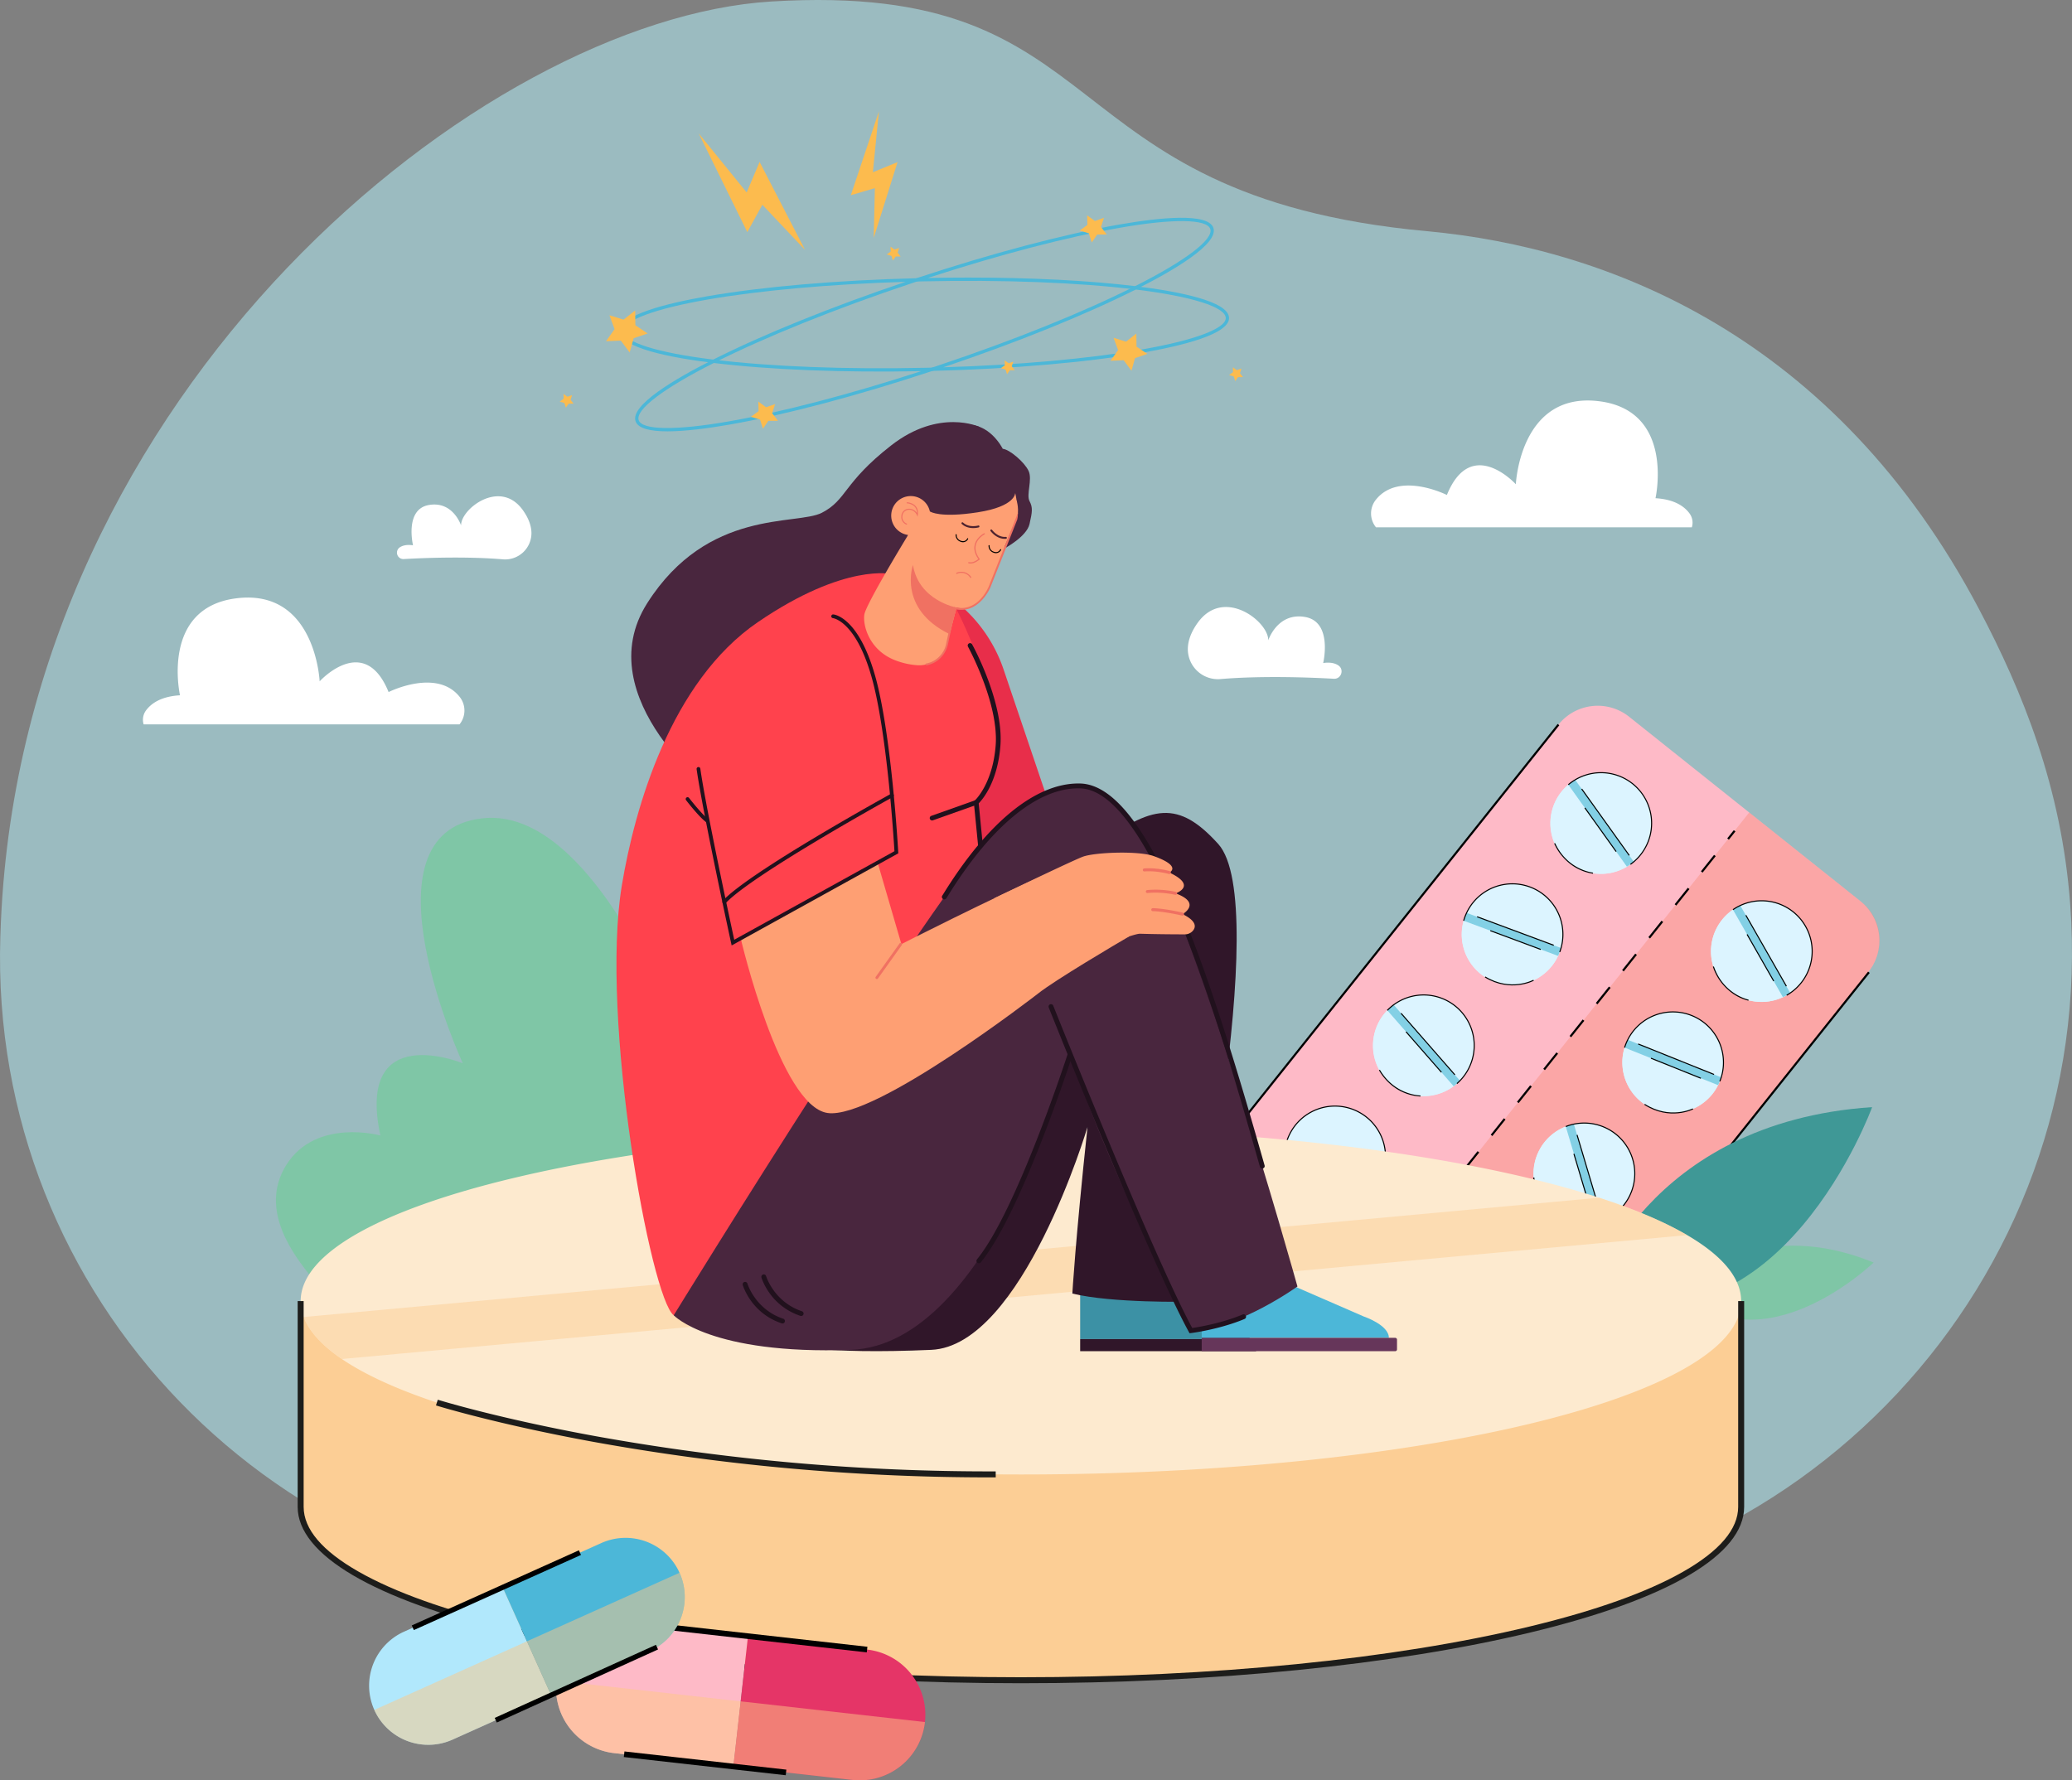 <?xml version="1.0" encoding="UTF-8"?> <svg xmlns="http://www.w3.org/2000/svg" viewBox="0 0 2152.509 1849.767"><rect x="0" y="0" width="2152.509" height="1849.767" fill="#808080" stroke="none"/> <defs> <style> .cls-1 { isolation: isolate; } .cls-2, .cls-28 { opacity: 0.5; } .cls-3 { fill: #b6f5ff; } .cls-4 { fill: #febac7; } .cls-5 { opacity: 0.3; } .cls-28, .cls-5, .cls-8 { mix-blend-mode: multiply; } .cls-6 { fill: #f47458; } .cls-7 { fill: #dcf4ff; } .cls-9 { fill: #83d0e5; } .cls-10 { fill: #7fc6a6; } .cls-11 { fill: #3f9896; } .cls-12 { fill: #fcce95; } .cls-13 { fill: #fdeacf; } .cls-14 { fill: #1d1d1b; } .cls-15 { fill: #fff; } .cls-16 { fill: #e82e4a; } .cls-17 { fill: #ff424d; } .cls-18 { fill: #21111d; } .cls-19 { fill: #49263e; } .cls-20 { fill: #fe9f73; } .cls-21 { fill: #3c91a5; } .cls-22 { fill: #301629; } .cls-23 { fill: #f07162; } .cls-24 { fill: #4cb7d8; } .cls-25 { fill: #66365a; } .cls-26 { fill: #4c222e; } .cls-27 { fill: #e53567; } .cls-29 { fill: #fec786; } .cls-30 { fill: #b1e8fc; } .cls-31 { fill: #fcbb4e; } </style> </defs> <g class="cls-1"> <g id="Слой_2" data-name="Слой 2"> <g id="Layer_1" data-name="Layer 1"> <g> <g class="cls-2"> <path class="cls-3" d="M663.826,1659.766c-374.765-1.289-675.263-311.402-663.491-685.985q.258-8.203.627-16.529c24.641-555.035,501.931-937.343,800.211-955.687,363.876-22.378,281.459,201.9,681.448,238.671,186.995,17.19,423.662,108.782,573.483,392.983,44.943,85.254,85.584,184.552,94.566,306.692,28.731,390.688-282.878,722.647-674.62,722.647Z"></path> </g> <g> <path class="cls-4" d="M1512.128,1463.641l-240.262-191.621a52.312,52.312,0,0,1-8.28-73.516L1618.915,752.979a52.312,52.312,0,0,1,73.516-8.28l240.262,191.621a52.313,52.313,0,0,1,8.28,73.516l-355.329,445.524A52.312,52.312,0,0,1,1512.128,1463.641Z"></path> <g class="cls-5"> <path class="cls-6" d="M1933.905,937.287l-116.717-93.088-420.565,527.32,116.717,93.087c21.918,17.481,54.276,13.358,72.274-9.208l355.389-445.6C1959.001,987.232,1955.823,954.768,1933.905,937.287Z"></path> </g> <g> <path class="cls-7" d="M1620.538,885.912a52.524,52.524,0,0,1,8.711-70.584c1.105-.938,2.251-1.838,3.452-2.698,1.202-.859,2.424-1.653,3.668-2.395a52.523,52.523,0,0,1,60.903,85.142c-1.105.938-2.25,1.838-3.452,2.698-1.202.86-2.424,1.653-3.668,2.396A52.524,52.524,0,0,1,1620.538,885.912Z"></path> <g class="cls-8"> <path class="cls-7" d="M1693.819,898.075l-61.119-85.444a52.527,52.527,0,1,0,61.119,85.444Z"></path> </g> <path class="cls-9" d="M1690.151,900.47l-60.902-85.142c1.105-.938,2.251-1.838,3.452-2.698,1.202-.859,2.424-1.653,3.668-2.395l60.903,85.142c-1.105.938-2.25,1.838-3.452,2.698C1692.618,898.934,1691.396,899.728,1690.151,900.47Z"></path> <path d="M1694.137,898.521l-.636-.89c1.145-.82,2.295-1.718,3.415-2.67a51.976,51.976,0,0,0-60.267-84.256c-1.261.752-2.482,1.55-3.631,2.37-1.146.82-2.295,1.718-3.416,2.67l-.709-.834c1.145-.972,2.318-1.888,3.488-2.726,1.173-.839,2.42-1.652,3.706-2.42a53.071,53.071,0,0,1,61.536,86.03C1696.481,896.766,1695.308,897.683,1694.137,898.521Z"></path> <rect x="1662.146" y="834.145" width="1.095" height="55.879" transform="translate(-191.191 1128.262) rotate(-35.577)"></rect> <rect x="1667.315" y="811.796" width="1.095" height="84.937" transform="translate(-185.68 1129.788) rotate(-35.576)"></rect> <path d="M1630.365,896.919a55.584,55.584,0,0,1-15.821-20.5l.994-.459c12.946,28.071,39.149,30.68,39.413,30.703l-.097,1.091A51.048,51.048,0,0,1,1630.365,896.919Z"></path> </g> <g> <path class="cls-7" d="M1784.437,1014.494a52.524,52.524,0,0,1,15.864-69.327c1.195-.821,2.426-1.599,3.709-2.332,1.283-.733,2.579-1.397,3.894-2.009a52.523,52.523,0,0,1,51.901,90.909c-1.195.821-2.426,1.599-3.709,2.332-1.283.732-2.579,1.397-3.894,2.009A52.524,52.524,0,0,1,1784.437,1014.494Z"></path> <g class="cls-8"> <path class="cls-7" d="M1856.096,1034.067l-52.085-91.233a52.527,52.527,0,1,0,52.085,91.233Z"></path> </g> <path class="cls-9" d="M1852.203,1036.076l-51.901-90.91c1.195-.821,2.426-1.599,3.709-2.332,1.283-.733,2.579-1.397,3.894-2.009l51.901,90.909c-1.195.821-2.426,1.599-3.709,2.332C1854.813,1034.8,1853.517,1035.464,1852.203,1036.076Z"></path> <path d="M1856.368,1034.543l-.543-.95c1.24-.708,2.441-1.462,3.671-2.308a51.976,51.976,0,0,0-51.36-89.962c-1.333.621-2.629,1.289-3.853,1.987-1.239.708-2.44,1.463-3.671,2.308l-.62-.902c1.239-.851,2.499-1.644,3.748-2.357,1.25-.714,2.574-1.395,3.934-2.029a53.07,53.07,0,0,1,52.441,91.857C1858.877,1033.037,1857.616,1033.83,1856.368,1034.543Z"></path> <rect x="1828.256" y="967.15" width="1.095" height="55.879" transform="translate(-252.762 1037.625) rotate(-29.722)"></rect> <rect x="1834.196" y="945.37" width="1.095" height="84.936" transform="translate(-248.385 1039.632) rotate(-29.723)"></rect> <path d="M1797.153,1030.041a54.814,54.814,0,0,1-17.712-25.602l1.036-.355c10.007,29.22,35.816,34.512,36.076,34.562l-.206,1.074A49.747,49.747,0,0,1,1797.153,1030.041Z"></path> </g> <g> <path class="cls-7" d="M1552.791,1020.052a52.524,52.524,0,0,1-32.256-63.384c.391-1.396.838-2.782,1.353-4.167.515-1.385,1.085-2.726,1.701-4.037a52.523,52.523,0,0,1,98.106,36.517c-.391,1.396-.837,2.783-1.353,4.167-.515,1.385-1.085,2.726-1.701,4.037A52.524,52.524,0,0,1,1552.791,1020.052Z"></path> <g class="cls-8"> <path class="cls-7" d="M1620.342,989.149l-98.454-36.647a52.527,52.527,0,1,0,98.454,36.647Z"></path> </g> <path class="cls-9" d="M1618.641,993.186l-98.106-36.517c.391-1.396.838-2.782,1.353-4.167.515-1.385,1.085-2.726,1.701-4.037l98.106,36.517c-.391,1.396-.837,2.783-1.353,4.167C1619.827,990.533,1619.257,991.874,1618.641,993.186Z"></path> <path d="M1520.008,956.522c.404-1.444.864-2.86,1.366-4.21.504-1.351,1.082-2.723,1.719-4.079a53.07,53.07,0,0,1,99.128,36.898c-.404,1.443-.864,2.859-1.366,4.21l-1.026-.381c.492-1.323.942-2.71,1.338-4.124a51.976,51.976,0,0,0-97.083-36.138c-.625,1.33-1.192,2.674-1.684,3.995-.492,1.323-.942,2.71-1.338,4.124Z"></path> <rect x="1573.864" y="948.782" width="1.093" height="55.88" transform="translate(109.842 2111.532) rotate(-69.584)"></rect> <rect x="1573.776" y="924.88" width="1.093" height="84.936" transform="translate(118.595 2105.377) rotate(-69.586)"></rect> <path d="M1542.513,1015.536l.568-.936c26.431,16.029,49.612,3.535,49.843,3.407l.531.957C1593.218,1019.095,1569.481,1031.889,1542.513,1015.536Z"></path> </g> <g> <path class="cls-7" d="M1718.325,1152.663a52.524,52.524,0,0,1-30.615-64.192c.427-1.385.908-2.76,1.459-4.131s1.155-2.697,1.805-3.992a52.523,52.523,0,0,1,97.133,39.029c-.427,1.385-.909,2.76-1.459,4.131s-1.154,2.696-1.804,3.992A52.524,52.524,0,0,1,1718.325,1152.663Z"></path> <g class="cls-8"> <path class="cls-7" d="M1786.648,1123.508l-97.479-39.168a52.527,52.527,0,0,0,97.479,39.168Z"></path> </g> <path class="cls-9" d="M1784.843,1127.5l-97.134-39.029c.427-1.385.908-2.76,1.459-4.131s1.155-2.697,1.805-3.992l97.133,39.029c-.427,1.385-.909,2.76-1.459,4.131S1785.493,1126.204,1784.843,1127.5Z"></path> <path d="M1687.187,1088.309c.44-1.43.936-2.835,1.474-4.174.537-1.335,1.151-2.693,1.823-4.033a53.07,53.07,0,0,1,98.145,39.436c-.44,1.43-.937,2.835-1.474,4.174l-1.015-.408c.526-1.311,1.012-2.686,1.444-4.088a51.976,51.976,0,0,0-96.122-38.623c-.659,1.314-1.261,2.643-1.786,3.951-.526,1.311-1.012,2.686-1.444,4.088Z"></path> <rect x="1740.505" y="1081.963" width="1.093" height="55.88" transform="translate(62.083 2311.656) rotate(-68.111)"></rect> <rect x="1740.657" y="1058.062" width="1.093" height="84.937" transform="translate(70.876 2305.919) rotate(-68.111)"></rect> <path d="M1708.166,1147.883l.591-.92c26.011,16.703,49.504,4.811,49.739,4.689l.506.97C1758.761,1152.746,1734.703,1164.926,1708.166,1147.883Z"></path> </g> <g> <path class="cls-7" d="M1439.423,1120.868a52.524,52.524,0,0,1,1.804-71.096c1.008-1.041,2.061-2.049,3.173-3.021,1.112-.972,2.251-1.881,3.418-2.741a52.523,52.523,0,0,1,68.895,78.814c-1.008,1.041-2.061,2.049-3.173,3.021-1.112.972-2.251,1.881-3.418,2.741A52.524,52.524,0,0,1,1439.423,1120.868Z"></path> <g class="cls-8"> <path class="cls-7" d="M1513.54,1125.845l-69.14-79.094a52.527,52.527,0,1,0,69.14,79.094Z"></path> </g> <path class="cls-9" d="M1510.122,1128.586l-68.895-78.814c1.008-1.041,2.061-2.049,3.173-3.021,1.112-.972,2.251-1.881,3.418-2.741l68.895,78.814c-1.008,1.041-2.061,2.049-3.173,3.021C1512.428,1126.817,1511.289,1127.725,1510.122,1128.586Z"></path> <path d="M1513.9,1126.256l-.721-.824c1.06-.926,2.116-1.932,3.14-2.989a51.976,51.976,0,0,0-68.177-77.994c-1.204.888-2.311,1.776-3.383,2.713-1.06.926-2.116,1.931-3.14,2.989l-.786-.761c1.045-1.079,2.124-2.106,3.206-3.052,1.096-.958,2.225-1.864,3.454-2.77a53.07,53.07,0,0,1,69.612,79.636C1516.061,1124.284,1514.982,1125.31,1513.9,1126.256Z"></path> <rect x="1478.514" y="1065.113" width="1.095" height="55.879" transform="translate(-353.899 1243.529) rotate(-41.158)"></rect> <rect x="1482.898" y="1042.298" width="1.095" height="84.937" transform="translate(-347.362 1244.368) rotate(-41.158)"></rect> <path d="M1446.087,1127.846a56.619,56.619,0,0,1-13.553-15.844l.945-.553c15.602,26.658,41.949,26.725,42.212,26.723l.011,1.094A51.742,51.742,0,0,1,1446.087,1127.846Z"></path> </g> <g> <path class="cls-7" d="M1595.426,1234.404a52.524,52.524,0,0,1,31.188-63.916c1.35-.528,2.726-1.007,4.142-1.429,1.416-.422,2.829-.775,4.248-1.072a52.523,52.523,0,0,1,29.909,100.318c-1.35.528-2.726,1.007-4.142,1.429-1.416.422-2.829.775-4.248,1.073A52.524,52.524,0,0,1,1595.426,1234.404Z"></path> <g class="cls-8"> <path class="cls-7" d="M1660.771,1269.733l-30.015-100.674a52.527,52.527,0,1,0,30.015,100.674Z"></path> </g> <path class="cls-9" d="M1656.523,1270.806l-29.909-100.318c1.35-.528,2.726-1.007,4.142-1.429,1.416-.422,2.829-.775,4.248-1.072l29.909,100.318c-1.35.528-2.726,1.007-4.142,1.429C1659.355,1270.155,1657.942,1270.508,1656.523,1270.806Z"></path> <path d="M1660.928,1270.257l-.313-1.048c1.349-.403,2.729-.878,4.099-1.413a51.976,51.976,0,0,0-29.597-99.274c-1.464.307-2.84.654-4.204,1.061-1.349.403-2.729.878-4.098,1.414l-.399-1.019c1.399-.547,2.806-1.032,4.184-1.443,1.375-.41,2.819-.775,4.292-1.084a53.07,53.07,0,0,1,30.22,101.364C1663.713,1269.361,1662.306,1269.846,1660.928,1270.257Z"></path> <rect x="1642.492" y="1197.638" width="1.094" height="55.879" transform="translate(-281.674 520.525) rotate(-16.601)"></rect> <rect x="1649.924" y="1177.395" width="1.094" height="84.937" transform="translate(-279.729 522.404) rotate(-16.601)"></rect> <path d="M1612.936,1261.132c-7.539-6.016-18.081-17.809-20.091-37.655l1.089-.11c3.113,30.727,27.047,41.742,27.289,41.848l-.445 1A41.569,41.569,0,0,1,1612.936,1261.132Z"></path> </g> <g> <path class="cls-7" d="M1387.005,1254.297a52.524,52.524,0,0,1-52.505-47.97c-.125-1.444-.196-2.899-.201-4.377s.056-2.933.171-4.378a52.523,52.523,0,0,1,104.681-.358c.125,1.444.196,2.899.201,4.377.005,1.477-.056,2.933-.171,4.378A52.524,52.524,0,0,1,1387.005,1254.297Z"></path> <g class="cls-8"> <path class="cls-7" d="M1439.351,1201.59l-105.053.36a52.527,52.527,0,0,0,105.053-.36Z"></path> </g> <path class="cls-9" d="M1439.18,1205.968l-104.681.358c-.125-1.444-.196-2.899-.201-4.377s.056-2.933.171-4.378l104.681-.358c.125,1.444.196,2.899.201,4.377C1439.356,1203.068,1439.296,1204.523,1439.18,1205.968Z"></path> <path d="M1333.954,1206.374c-.13-1.497-.198-2.986-.203-4.422-.005-1.45.051-2.897.173-4.423a53.07,53.07,0,0,1,105.772-.361c.13,1.496.199,2.984.203,4.421l-1.094.004c-.004-1.408-.071-2.865-.199-4.332a51.976,51.976,0,0,0-103.59.354c-.12,1.496-.175,2.914-.17,4.333.004,1.407.071,2.865.199,4.331Z"></path> <rect x="1364.046" y="1205.583" width="55.879" height="1.094" transform="translate(-4.181 4.842) rotate(-0.199)"></rect> <rect x="1346.134" y="1196.84" width="84.937" height="1.094" transform="translate(-3.824 4.449) rotate(-0.183)"></rect> <path d="M1375.795,1253.687l.202-1.075c30.381,5.697,47.681-14.157,47.852-14.358l.833.709C1424.506,1239.169,1406.793,1259.501,1375.795,1253.687Z"></path> </g> <g> <path class="cls-7" d="M1534.621,1383.839a52.524,52.524,0,0,1-31.384-63.82c.41-1.39.875-2.771,1.41-4.148.534-1.377,1.122-2.71,1.756-4.013a52.523,52.523,0,0,1,97.596,37.86c-.41,1.39-.876,2.771-1.41,4.148-.534,1.377-1.122,2.711-1.757,4.014A52.524,52.524,0,0,1,1534.621,1383.839Z"></path> <g class="cls-8"> <path class="cls-7" d="M1602.59,1353.865l-97.942-37.994a52.527,52.527,0,0,0,97.942,37.994Z"></path> </g> <path class="cls-9" d="M1600.833,1357.879l-97.596-37.86c.41-1.39.875-2.771,1.41-4.148.534-1.377,1.122-2.71,1.756-4.013l97.596,37.86c-.41,1.39-.876,2.771-1.41,4.148C1602.055,1355.243,1601.468,1356.576,1600.833,1357.879Z"></path> <path d="M1502.714,1319.865c.424-1.439.903-2.849,1.424-4.191.526-1.356,1.106-2.683,1.775-4.056a53.07,53.07,0,0,1,98.612,38.254c-.424,1.439-.903,2.849-1.424,4.19l-1.02-.396c.509-1.313.979-2.694,1.395-4.104a51.976,51.976,0,0,0-96.579-37.465c-.655,1.345-1.223,2.644-1.738,3.972-.51,1.313-.979,2.694-1.395,4.104Z"></path> <rect x="1556.285" y="1312.871" width="1.095" height="55.879" transform="translate(-256.292 2307.289) rotate(-68.796)"></rect> <rect x="1556.325" y="1288.968" width="1.095" height="84.936" transform="translate(-247.527 2301.343) rotate(-68.796)"></rect> <path d="M1524.406,1379.182l.581-.928c26.208,16.391,49.558,4.216,49.791,4.091l.517.965C1575.057,1383.437,1551.147,1395.905,1524.406,1379.182Z"></path> </g> <path d="M1340.394,1328.251c-25.953-20.71-50.167-40.083-65.207-52.236-15.431-12.468-23.851-26.316-25.025-41.16-1.673-21.136,11.877-36.442,12.455-37.083l355.569-445.589,1.71,1.365-355.611,445.638c-.177.2-13.55,15.335-11.94,35.522,1.133,14.211,9.281,27.537,24.218,39.605,46.628,37.673,181.467,144.783,182.823,145.862l-1.361,1.714C1457.106,1421.159,1394.914,1371.757,1340.394,1328.251Z"></path> <rect x="1673.561" y="1138.08" width="330.038" height="2.188" transform="translate(-198.658 1865.642) rotate(-51.408)"></rect> <g> <rect x="1793.132" y="866.404" width="10.943" height="2.189" transform="translate(-1.324 1732.247) rotate(-51.41)"></rect> <path d="M1441.173,1317.17l-1.711-1.365,13.648-17.104,1.711,1.365Zm27.297-34.208-1.711-1.365,13.649-17.104,1.711,1.365Zm27.298-34.209-1.711-1.365,13.649-17.105,1.711,1.365Zm27.298-34.208-1.711-1.365,13.649-17.104,1.711,1.365Zm27.298-34.209-1.711-1.365,13.649-17.104,1.711,1.365Zm27.298-34.208-1.71-1.365,13.649-17.105,1.711,1.365Zm27.298-34.209-1.711-1.365,13.649-17.105,1.711,1.365Zm27.298-34.209-1.711-1.365,13.649-17.104,1.711,1.365Zm27.298-34.208-1.711-1.365,13.649-17.105,1.711,1.365Zm27.298-34.209-1.711-1.365,13.649-17.104,1.711,1.365Zm27.298-34.208-1.711-1.365,13.649-17.105,1.711,1.365Zm27.298-34.209-1.711-1.365,13.649-17.104,1.711,1.365Zm27.298-34.208-1.711-1.365,13.649-17.105,1.711,1.365Z"></path> <rect x="1417.784" y="1336.775" width="10.943" height="2.189" transform="translate(-510.196 1615.927) rotate(-51.413)"></rect> </g> </g> <g> <path class="cls-10" d="M1745.159,1339.225s74.388-79.177,201.276-27.449C1946.435,1311.775,1829.52,1424.526,1745.159,1339.225Z"></path> <path class="cls-11" d="M1654.168,1344.898s55.27-178.739,290.711-194.591C1944.879,1150.306,1849.176,1413.138,1654.168,1344.898Z"></path> </g> <g> <path class="cls-10" d="M897.667,1255.403c-5.863-4.69-106.241-208.442-169.56-120.499,0,0-97.275-299.864-227.43-284.621s-19.934,254.448-19.934,254.448-111.394-45.73-85.598,75.045c0,0-66.595-18.416-97.55,30.346-30.368,47.837,10.71,96.951,23.55,113.999l72.834,104.691Z"></path> <g> <path class="cls-10" d="M485.897,1128.313a1.362,1.362,0,0,0,.468-2.463c-1.138-.761-28.136-18.564-51.833-13.423l-.014.003a1.362,1.362,0,0,0,.578,2.662l.013-.003c22.558-4.894,49.473,12.846,49.741,13.026A1.361,1.361,0,0,0,485.897,1128.313Z"></path> <path class="cls-10" d="M467.752,1130.348a1.362,1.362,0,0,0,.463-2.467c-.52-.344-12.99-8.417-35.131-7.039a1.362,1.362,0,0,0,.169,2.719c21.239-1.321,33.339,6.513,33.459,6.592A1.357,1.357,0,0,0,467.752,1130.348Z"></path> </g> <path class="cls-10" d="M805.883,1183.013a1.362,1.362,0,0,0,.98-2.308c-.951-.985-23.561-24.107-47.808-24.107a1.362,1.362,0,1,0-.014,2.724h.014c23.104,0,45.624,23.043,45.849,23.276A1.358,1.358,0,0,0,805.883,1183.013Z"></path> <path class="cls-10" d="M787.718,1181.154a1.361,1.361,0,0,0,.975-2.311c-.434-.447-10.909-10.979-32.839-14.327a1.362,1.362,0,0,0-.411,2.693c20.963,3.2,31.2,13.434,31.3,13.537A1.36,1.36,0,0,0,787.718,1181.154Z"></path> </g> <g> <path class="cls-12" d="M312.339,1351.838v213.797c0,99.495,334.997,180.152,748.237,180.152,413.24,0,748.237-80.656,748.237-180.152v-213.797Z"></path> <path class="cls-13" d="M1808.81,1351.836c0,99.497-334.993,180.15-748.235,180.15-325.562,0-602.558-50.054-705.445-119.956-20.341-13.817-33.882-28.422-39.637-43.559a46.403,46.403,0,0,1-3.154-16.635c0-99.497,334.993-180.15,748.235-180.15,246.041,0,464.351,28.59,600.725,72.73,36.799,11.905,67.635,24.953,91.435,38.878C1788.874,1304.414,1808.81,1327.563,1808.81,1351.836Z"></path> <g class="cls-2"> <path class="cls-12" d="M1752.735,1283.294,355.13,1412.031c-20.341-13.817-33.882-28.422-39.637-43.559.867-.138,1.744-.246,2.641-.325l1343.165-123.73C1698.099,1256.321,1728.935,1269.369,1752.735,1283.294Z"></path> </g> <path class="cls-14" d="M1060.576,1748.895c-200.099,0-388.256-18.77-529.811-52.852-142.858-34.396-221.534-80.709-221.534-130.408v-213.797h6.217V1565.635c0,23.121,19.255,45.805,57.229,67.422,37.432,21.307,91.111,40.466,159.543,56.943,141.092,33.969,328.732,52.678,528.356,52.678,199.623,0,387.264-18.709,528.357-52.678,68.433-16.477,122.111-35.635,159.543-56.943,37.974-21.617,57.229-44.3,57.229-67.422v-213.797h6.217V1565.635c0,49.699-78.676,96.012-221.535,130.408C1448.833,1730.125,1260.675,1748.895,1060.576,1748.895Z"></path> <path class="cls-14" d="M1025.551,1535.007a2307.884,2307.884,0,0,1-408.818-36.856c-101.871-18.64-163.209-37.712-163.817-37.902l1.859-5.933c.605.189,61.669,19.172,163.203,37.742a2298.888,2298.888,0,0,0,416.41,36.714l.025,6.217C1031.457,1535.001,1028.494,1535.007,1025.551,1535.007Z"></path> </g> <path class="cls-15" d="M149.231,752.634a16.181,16.181,0,0,1,2.335-14.325c5.831-7.973,16.426-14.737,35.42-15.904,0,0-20.54-91.248,59.057-100.823,81.796-9.84,86.021,86.334,86.021,86.334s46.362-51.021,71.637,11.14c0,0,49.896-25.176,73.864,5.045a22.8,22.8,0,0,1-.203,28.533Z"></path> <path class="cls-15" d="M1757.574,547.87a16.181,16.181,0,0,0-2.335-14.325c-5.831-7.973-16.426-14.737-35.42-15.904,0,0,20.54-91.248-59.057-100.823-81.796-9.84-86.022,86.334-86.022,86.334s-46.362-51.021-71.636,11.14c0,0-49.896-25.176-73.865,5.045a22.8,22.8,0,0,0,.203,28.533Z"></path> <path class="cls-15" d="M419.424,580.867c19.133-1.096,63.984-3.008,102.975.28a27.352,27.352,0,0,0,29.697-27.71c-.148-6.624-2.524-14.33-8.673-23.062-23.674-33.622-64.825-1.513-64.43,15.554,0,0-8.319-25.699-33.587-21.2s-16.332,41.874-16.332,41.874-8.154-1.723-13.806,2.135A6.657,6.657,0,0,0,419.424,580.867Z"></path> <path class="cls-15" d="M1385.625,705.238c-21.867-1.252-73.131-3.438-117.696.32a31.262,31.262,0,0,1-33.942-31.672c.17-7.571,2.885-16.379,9.913-26.359,27.058-38.429,74.092-1.729,73.641,17.778,0,0,9.508-29.373,38.389-24.231s18.667,47.86,18.667,47.86,9.319-1.969,15.78,2.441C1396.729,695.712,1393.304,705.678,1385.625,705.238Z"></path> <g> <path class="cls-16" d="M987.541,620.876h0a152.756,152.756,0,0,1,55.03,74.7l49.434,146.053L960.886,908.14l-37.579-228.555Z"></path> <path class="cls-17" d="M992.468,630.731s78.841,147.826,22.667,203.014c0,0,8.87,82.782,1.971,84.754s-67.014-1.971-63.072-22.667-24.638-263.13-16.754-262.144,23.652-3.942,23.652-3.942Z"></path> <path class="cls-18" d="M1018.581,881.049a2.464,2.464,0,0,1-2.449-2.221l-4.559-46.097.948-.834c.182-.163,18.734-17.11,21.838-57.47,3.352-43.58-28.453-102.01-28.775-102.596a2.464,2.464,0,0,1,4.317-2.374c1.343,2.441,32.836,60.292,29.37,105.347-2.902,37.717-18.493,55.781-22.553,59.889l4.317,43.651a2.465,2.465,0,0,1-2.209,2.695C1018.744,881.045,1018.662,881.049,1018.581,881.049Z"></path> <path class="cls-19" d="M1017.492,443.534s-41.733-19.683-91.648,19.224-45.8,56.411-71.987,69.984-118.591-4.89-181.44,93.873,72.576,201.694,74.821,201.694,212.881-91.708,214.182-95.449S1017.492,443.534,1017.492,443.534Z"></path> <path class="cls-20" d="M981.003,481.99s31.648-16.814,64.694,6.955c32.248,23.194,9.061,50.733,9.061,50.733l-68.094-29.409Z"></path> <g> <path class="cls-21" d="M1298.28,1391.329H1122.133v-52.048s12.813-11.609,32.321-2.806c0,0,24.312,19.64,54.891,6.348l65.219,28.385S1298.28,1379.113,1298.28,1391.329Z"></path> <path class="cls-22" d="M1123.995,1391.329h181.935a0,0,0,0,1,0,0v12.576a0,0,0,0,1,0,0H1123.995a1.863,1.863,0,0,1-1.863-1.863v-8.85A1.863,1.863,0,0,1,1123.995,1391.329Z" transform="translate(2428.063 2795.234) rotate(180)"></path> </g> <path class="cls-22" d="M783.398,1366.591s300.312-445.369,354.964-486.708c58.36-44.144,85.886-48.65,127.195-2.993,56.864,62.849-30.956,475.579-30.956,475.579s-79.059,1.661-120.584-8.44c0,0,3.022-54.129,15.741-173.094,0,0-67.429,227.436-162.301,231.57C744.245,1412.231,783.398,1366.591,783.398,1366.591Z"></path> <path class="cls-17" d="M926.602,596.53s-48.453-12.082-139.178,49.783S659.354,839.469,646.049,919.646c-23.014,138.683,30.107,429.464,53.864,446.944S998.381,966.788,998.381,966.788l-14.783-292.695Z"></path> <path class="cls-20" d="M1060.941,526.707l-32.99,83.277s-9.49,27.213-34.241,21.28l-9.776,37.451a29.985,29.985,0,0,1-30.959,22.473,78.664,78.664,0,0,1-23.472-5.347c-26.771-10.605-33.318-36.428-31.572-47.352,1.746-10.923,44.593-81.184,44.593-81.184l38.479-75.315Z"></path> <path class="cls-23" d="M948.413,587.007s-16.18,45.431,38.086,71.879L993.71,631.264S954.527,624.178,948.413,587.007Z"></path> <g> <path class="cls-24" d="M1442.845,1390.022H1248.393v-39.664s14.144-19.039,35.68-9.321c0,0,31.881,23.402,60.595-4.561l71.997,31.335S1442.845,1376.537,1442.845,1390.022Z"></path> <path class="cls-25" d="M1250.255,1390.022h201.035a0,0,0,0,1,0,0v13.883a0,0,0,0,1,0,0h-201.035a1.863,1.863,0,0,1-1.863-1.863v-10.157A1.863,1.863,0,0,1,1250.255,1390.022Z" transform="translate(2699.683 2793.927) rotate(180)"></path> </g> <path class="cls-19" d="M699.913,1366.591s291.02-473.427,345.671-514.766c58.36-44.144,85.886-48.65,127.195-2.993,56.864,62.849,175.08,487.831,175.08,487.831s-59.633,43.016-109.015,46.009c0,0-100.483-191.161-125.922-289.924,0,0-82.275,304.485-228.951,309.757C738.259,1407.742,699.913,1366.591,699.913,1366.591Z"></path> <path class="cls-23" d="M1006.154,585.206a.615.615,0,0,1,.444-1.139c3.903,1.062,8.355-2.121,9.722-3.205-3.616-5.243-4.871-10.283-3.731-14.985,1.858-7.664,9.352-11.592,9.67-11.755a.614.614,0,1,1,.562,1.092c-.073.038-7.321,3.846-9.04,10.961-1.082,4.478.219,9.336,3.868,14.441l.321.449-.413.368c-.242.215-5.993,5.26-11.282,3.82A.681.681,0,0,1,1006.154,585.206Z"></path> <path class="cls-26" d="M999.846,542.675a.984.984,0,0,1,.627.26c6.287,5.8,15.661,3.132,15.755,3.106a.986.986,0,1,1,.556,1.892c-.427.125-10.549,3.001-17.649-3.548a.986.986,0,0,1,.71-1.71Z"></path> <g> <path d="M998.074,562.925c-.053-.018-.106-.036-.16-.054a7.437,7.437,0,0,1-5.176-7.388.533.533,0,0,1,1.062.092,6.275,6.275,0,0,0,4.466,6.29c.048.017.095.033.141.048,4.626,1.536,6.321-2.218,6.391-2.38a.54.54,0,0,1,.702-.276.533.533,0,0,1,.276.702A6.008,6.008,0,0,1,998.074,562.925Z"></path> <path d="M1032.298,574.286c-.053-.018-.106-.036-.16-.054a7.437,7.437,0,0,1-5.176-7.388.533.533,0,0,1,1.062.092,6.275,6.275,0,0,0,4.466,6.29c.048.017.095.033.141.048,4.626,1.536,6.321-2.218,6.391-2.38a.533.533,0,0,1,.978.426A6.008,6.008,0,0,1,1032.298,574.286Z"></path> </g> <path class="cls-23" d="M993.739,596.25a.601.601,0,0,1-.043-1.131,12.339,12.339,0,0,1,15.229,4.434.601.601,0,0,1-1.021.633,10.977,10.977,0,0,0-13.762-3.952A.598.598,0,0,1,993.739,596.25Z"></path> <path class="cls-19" d="M966.466,531.592s9.915,6.822,49.368.678,38.806-20.05,38.806-20.05,4.529,17.786.001,27.164-13.259,21.02-10.996,30.398c0,0,22.96-12.289,25.871-25.224,2.91-12.935,3.557-17.139,0-23.93-3.557-6.791,3.234-22.314-.97-31.369s-19.726-22.314-26.841-22.96c0,0-14.074-28.649-40.592-24.445-26.518,4.204-60.951,26.709-69.683,56.46S966.466,531.592,966.466,531.592Z"></path> <path class="cls-20" d="M1056.041,519.785s3.62,11.143-.238,19.892c-3.858,8.75-14.146,33.071-14.146,33.071l-4.252-11.227s-.885-28.427,0-28.055S1056.041,519.785,1056.041,519.785Z"></path> <path class="cls-26" d="M1045.578,558.015a.984.984,0,0,0-.654-.182c-8.527.685-14.257-7.197-14.314-7.276a.986.986,0,0,0-1.606,1.146c.259.362,6.451,8.87,16.078,8.097a.986.986,0,0,0,.496-1.784Z"></path> <path class="cls-23" d="M1056.565,540.39c.622-1.57.856-4.947.941-7.648l-30.458,76.886c-.448,1.092-11.334,26.948-34.975,21.282l-.968-.232-8.121,37.834a25.882,25.882,0,0,1-20.784,20.866.919.919,0,0,0-.755,1.147.971.971,0,0,0,1.147.755q.963-.199,1.875-.443c17.814-4.772,20.406-21.81,20.429-21.987l7.694-35.833c24.6,5.116,36.145-22.381,36.261-22.665l27.714-69.962Z"></path> <path class="cls-20" d="M965.034,543.206a20.306,20.306,0,1,1-11.4-26.357A20.306,20.306,0,0,1,965.034,543.206Z"></path> <path class="cls-23" d="M941.428,544.998a8.463,8.463,0,0,1-5.069-8.826,7.947,7.947,0,0,1,6.396-7.446,9.541,9.541,0,0,1,9.775,4.274,9.162,9.162,0,0,0-1.97-6.158c-2.908-3.521-8.113-3.857-8.165-3.86a.564.564,0,0,1,.063-1.127c.233.013,5.737.362,8.966,4.262,1.864,2.251,2.568,5.207,2.092,8.786l-.267,2.007-.81-1.857c-.114-.263-2.874-6.407-9.484-5.217a6.899,6.899,0,0,0-5.472,6.44,7.275,7.275,0,0,0,4.357,7.672c.036.014.071.025.109.042a.564.564,0,0,1-.408,1.052C941.502,545.026,941.464,545.012,941.428,544.998Z"></path> <path class="cls-18" d="M1311.309,1214.098a2.526,2.526,0,0,1-2.428-1.835c-38.831-136.706-111.111-391.166-186.815-393.144-43.165-1.216-91.85,38.346-137.025,111.158-1,1.613-1.671,2.685-1.982,3.122a2.525,2.525,0,1,1-4.113-2.93c.284-.399.89-1.383,1.804-2.856,45.504-73.339,94.969-113.57,139.524-113.57.642,0,1.284.01,1.925.025,73.279,1.916,137.291,205.833,191.54,396.813a2.525,2.525,0,0,1-1.739,3.119A2.489,2.489,0,0,1,1311.309,1214.098Z"></path> <path class="cls-18" d="M735.128,854.436a1.943,1.943,0,0,0,.638-3.45c-6.856-4.977-19.791-21.75-19.921-21.919a1.944,1.944,0,1,0-3.082,2.37c.545.707,13.41,17.388,20.718,22.696A1.946,1.946,0,0,0,735.128,854.436Z"></path> <path class="cls-18" d="M752.893,938.988a1.94,1.94,0,0,0,.912-.547c28.029-29.856,172.292-109.516,173.745-110.318a1.943,1.943,0,0,0-1.874-3.404c-5.959,3.284-146.258,80.761-174.705,111.063a1.943,1.943,0,0,0,1.922,3.206Z"></path> <path class="cls-20" d="M769.482,974.976l142.253-78.695,24.685,84.659s91.707-46.751,157.106-75.801l79.609,67.772c-12.701,7.321-77.304,45.515-94.723,59.394,0,0-169.039,131.116-218.599,124.124C810.253,1149.438,769.482,974.976,769.482,974.976Z"></path> <path class="cls-23" d="M911.276,1017.182a1.437,1.437,0,0,1-1.542-2.223l24.808-34.731a1.437,1.437,0,0,1,2.339,1.671l-24.808,34.731A1.431,1.431,0,0,1,911.276,1017.182Z"></path> <g> <path class="cls-20" d="M1184.38,970.164l-.001 0c-6.623-.202-44.028,14.69-57.5,21.091l-.104-.072-67.347,33.843-26.416-91.787s79.751-38.493,91.816-43.073c12.065-4.58,57.677-6.482,73.955-.606,29.535,10.662,16.025,17.027,16.025,17.027,29.643,13.948,6.482,21.607,6.482,21.607,27.654,10.17,7.241,21.599,7.241,21.599,14.282,6.983,13.911,12.967,11.122,16.742a10.883,10.883,0,0,1-8.803,4.267c-8.013-.005-28.114-.079-46.471-.639Z"></path> <path class="cls-23" d="M1197.117,943.665a1.551,1.551,0,0,0,.413,3.037c12.01.258,30.463,4.557,30.647,4.602a1.552,1.552,0,0,0,.71-3.022c-.769-.179-18.953-4.417-31.291-4.681A1.546,1.546,0,0,0,1197.117,943.665Z"></path> <path class="cls-23" d="M1191.469,924.843a1.552,1.552,0,0,0,.614,3.028c14.532-1.568,28.702,1.797,28.843,1.831a1.552,1.552,0,0,0,.731-3.016,97.691,97.691,0,0,0-29.908-1.9A1.654,1.654,0,0,0,1191.469,924.843Z"></path> <path class="cls-23" d="M1188.331,902.389a1.551,1.551,0,0,0,.57,3.032c12.584-.991,25.353,2.62,25.482,2.657a1.552,1.552,0,0,0,.854-2.983c-.542-.155-13.44-3.802-26.581-2.767A1.523,1.523,0,0,0,1188.331,902.389Z"></path> </g> <path class="cls-18" d="M760.075,982.334l173.134-95.703-.067-1.218c-.068-1.222-6.944-122.856-23.952-183.045-17.318-61.279-42.456-63.897-43.517-63.978a1.943,1.943,0,0,0-.314,3.874c.381.042,23.688,3.117,40.09,61.161,15.981,56.55,22.976,168.084,23.742,180.985l-166.427,91.996c-4.05-18.721-29.073-134.979-35.229-177.725a1.944,1.944,0,1,0-3.847.555c6.69,46.452,35.541,179.212,35.831,180.546Z"></path> <path class="cls-18" d="M1235.768,1385.253l-.822-1.502c-40.84-74.646-144.427-334.354-145.469-336.968a2.526,2.526,0,0,1,4.693-1.869c1.033,2.594,103.126,258.559,144.376,334.887,6.487-.937,30.489-4.848,52.446-14.051a2.524,2.524,0,1,1,1.953,4.656c-26.208,10.986-55.188,14.606-55.478,14.641Z"></path> <path class="cls-18" d="M1016.937,1312.554a2.524,2.524,0,0,1-1.956-4.121c41.308-50.657,93.578-211.438,94.1-213.056a2.526,2.526,0,0,1,4.806,1.554c-2.148,6.643-53.085,163.304-94.993,214.694A2.522,2.522,0,0,1,1016.937,1312.554Z"></path> <path class="cls-18" d="M812.88,1375.101a2.534,2.534,0,0,1-.803-.131c-31.574-10.594-40.104-38.655-40.451-39.846a2.525,2.525,0,0,1,4.847-1.42c.079.266,8.209,26.746,37.21,36.477a2.525,2.525,0,0,1-.803,4.92Z"></path> <path class="cls-18" d="M832.295,1367.329a2.547,2.547,0,0,1-.804-.131c-31.572-10.597-40.102-38.655-40.45-39.846a2.525,2.525,0,0,1,4.847-1.42c.079.266,8.209,26.746,37.211,36.477a2.525,2.525,0,0,1-.804,4.92Z"></path> <path class="cls-18" d="M968.323,852.47a2.465,2.465,0,0,1-.824-4.787l45.826-16.261a2.464,2.464,0,0,1,1.647,4.644l-45.826,16.261A2.471,2.471,0,0,1,968.323,852.47Z"></path> </g> <g> <g> <path class="cls-4" d="M777.061,1700.013,653.339,1686.109a68.134,68.134,0,0,0-75.317,60.099v.001a68.134,68.134,0,0,0,60.099,75.317L761.842,1835.43Z"></path> <path class="cls-27" d="M777.061,1700.013,761.842,1835.43l123.722,13.905a68.135,68.135,0,0,0,75.318-60.099l0-.001a68.134,68.134,0,0,0-60.099-75.317Z"></path> <g class="cls-28"> <path class="cls-29" d="M769.452,1767.722l-191.43-21.513a68.134,68.134,0,0,0,60.099,75.317L761.842,1835.43Z"></path> </g> <g class="cls-28"> <path class="cls-29" d="M960.882,1789.235l-191.431-21.514-7.609,67.708,123.722,13.905A68.135,68.135,0,0,0,960.882,1789.235Z"></path> </g> </g> <rect x="774.135" y="1575.512" width="5.854" height="249.002" transform="translate(-999.096 2282.365) rotate(-83.588)"></rect> <rect x="729.569" y="1747.509" width="5.853" height="169.247" transform="translate(-1169.98 2355.433) rotate(-83.588)"></rect> </g> <g> <g> <path class="cls-30" d="M522.206,1649.284l-102.471,46.036a61.478,61.478,0,0,0-30.885,81.272v.001a61.478,61.478,0,0,0,81.272,30.885l102.471-46.036Z"></path> <path class="cls-24" d="M522.206,1649.284l50.387,112.157,102.471-46.036a61.478,61.478,0,0,0,30.885-81.272v-0a61.478,61.478,0,0,0-81.272-30.885Z"></path> <g class="cls-28"> <path class="cls-29" d="M547.4,1705.362,388.85,1776.592a61.478,61.478,0,0,0,81.272,30.885l102.471-46.036Z"></path> </g> <g class="cls-28"> <path class="cls-29" d="M705.949,1634.132l-158.549,71.23,25.194,56.078,102.471-46.036A61.478,61.478,0,0,0,705.949,1634.132Z"></path> </g> </g> <rect x="420.476" y="1649.584" width="190.366" height="5.281" transform="translate(-632.19 356.774) rotate(-24.21)"></rect> <rect x="506.808" y="1746.721" width="183.905" height="5.28" transform="translate(-668.921 403.344) rotate(-24.389)"></rect> </g> <g> <g> <path class="cls-24" d="M741.51,377.143l-.514-.063c-44.051-5.389-96.643-15.475-97.026-32.915-.372-16.937,49.047-29.09,90.569-36.303,57.753-10.033,135.074-16.705,217.721-18.789l11.528-.291-10.948,3.623q-3.342,1.106-6.698,2.228c-78.357,26.214-150.866,55.434-204.17,82.278Zm199.312-84.331c-78.129,2.388-150.794,8.881-205.697,18.419-55.179,9.585-87.978,21.869-87.736,32.86.249,11.327,35.194,22.359,93.509,29.533C793.336,347.257,864.164,318.633,940.822,292.812Z"></path> <path class="cls-24" d="M956.99,385.656l10.949-3.623q3.342-1.106,6.698-2.228c78.356-26.213,150.864-55.434,204.17-82.278l.462-.233.514.063c44.052,5.389,96.643,15.475,97.025,32.915h0c.372,16.937-49.046,29.09-90.569,36.303-57.752,10.033-135.073,16.705-217.721,18.789Zm222.892-84.842c-52.439,26.367-123.267,54.992-199.924,80.812,78.129-2.388,150.794-8.881,205.697-18.419,55.179-9.585,87.977-21.869,87.736-32.86h0C1273.142,319.02,1238.197,307.988,1179.881,300.814Z"></path> <path class="cls-24" d="M1179.882,300.813l-.514-.063c-59.24-7.247-137.359-10.241-219.964-8.427q-3.538.078-7.056.167l-11.531.292,10.95-3.624c78.488-25.973,153.514-45.827,211.258-55.906,41.517-7.245,92.135-12.511,97.51,3.555,5.534,16.544-40.554,43.811-80.191,63.772ZM1006.068,288.388c64.96,0,125.204,3.065,173.2,8.907,52.458-26.462,81.618-48.657,78.024-59.401-3.488-10.425-38.508-10.9-93.679-1.271-54.892,9.58-125.483,28.032-199.816,52.19C978.049,288.528,992.171,288.388,1006.068,288.388Z"></path> <path class="cls-24" d="M693.456,448.161c-17.524,0-30.621-2.788-33.211-10.531-5.535-16.543,40.553-43.811,80.19-63.773l.463-.233.514.063c59.242,7.248,137.359,10.242,219.964,8.427q3.538-.077,7.057-.167l11.526-.29-10.945,3.622c-78.488,25.973-153.514,45.827-211.259,55.905C736.245,444.938,712.293,448.16,693.456,448.161Zm48.055-71.017c-52.459,26.463-81.618,48.657-78.024,59.402,3.488,10.425,38.507,10.9,93.679,1.271,54.896-9.581,125.48-28.03,199.818-52.191C876.109,387.236,799.776,384.235,741.511,377.143Z"></path> </g> <polygon class="cls-31" points="659.848 322.585 660.066 337.943 672.841 346.47 658.302 351.423 654.14 366.208 644.937 353.911 629.59 354.522 638.44 341.969 633.117 327.561 647.791 332.1 659.848 322.585"></polygon> <polygon class="cls-31" points="1180.49 346.566 1180.683 360.16 1191.991 367.708 1179.122 372.092 1175.438 385.179 1167.291 374.294 1153.706 374.835 1161.541 363.723 1156.829 350.97 1169.817 354.988 1180.49 346.566"></polygon> <polygon class="cls-31" points="1146.845 226.308 1143.761 235.774 1149.81 243.68 1139.855 243.672 1134.204 251.868 1131.136 242.397 1121.595 239.556 1129.653 233.711 1129.407 223.759 1137.456 229.618 1146.845 226.308"></polygon> <polygon class="cls-31" points="805.248 419.835 802.164 429.3 808.212 437.207 798.257 437.199 792.607 445.395 789.538 435.924 779.997 433.083 788.056 427.238 787.81 417.286 795.859 423.144 805.248 419.835"></polygon> <polygon class="cls-31" points="594.315 410.527 592.74 415.362 595.829 419.4 590.745 419.396 587.858 423.582 586.291 418.745 581.418 417.294 585.534 414.308 585.409 409.225 589.52 412.217 594.315 410.527"></polygon> <polygon class="cls-31" points="1052.647 375.749 1051.071 380.584 1054.161 384.622 1049.076 384.618 1046.19 388.804 1044.623 383.967 1039.749 382.516 1043.866 379.53 1043.74 374.447 1047.851 377.439 1052.647 375.749"></polygon> <polygon class="cls-31" points="1289.707 382.927 1288.132 387.762 1291.221 391.801 1286.137 391.796 1283.25 395.982 1281.683 391.145 1276.81 389.694 1280.926 386.709 1280.8 381.626 1284.912 384.618 1289.707 382.927"></polygon> <polygon class="cls-31" points="934.073 257.632 932.498 262.466 935.587 266.505 930.503 266.501 927.616 270.687 926.049 265.85 921.176 264.398 925.292 261.413 925.166 256.33 929.278 259.322 934.073 257.632"></polygon> <polygon class="cls-31" points="836.274 259.587 789.117 168.244 775.682 199.968 725.842 138.594 776.344 241.166 791.978 212.743 836.274 259.587"></polygon> <polygon class="cls-31" points="907.658 247.24 932.404 168.449 906.797 178.955 913.064 115.748 883.878 202.838 908.872 195.46 907.658 247.24"></polygon> </g> </g> </g> </g> </g> </svg> 